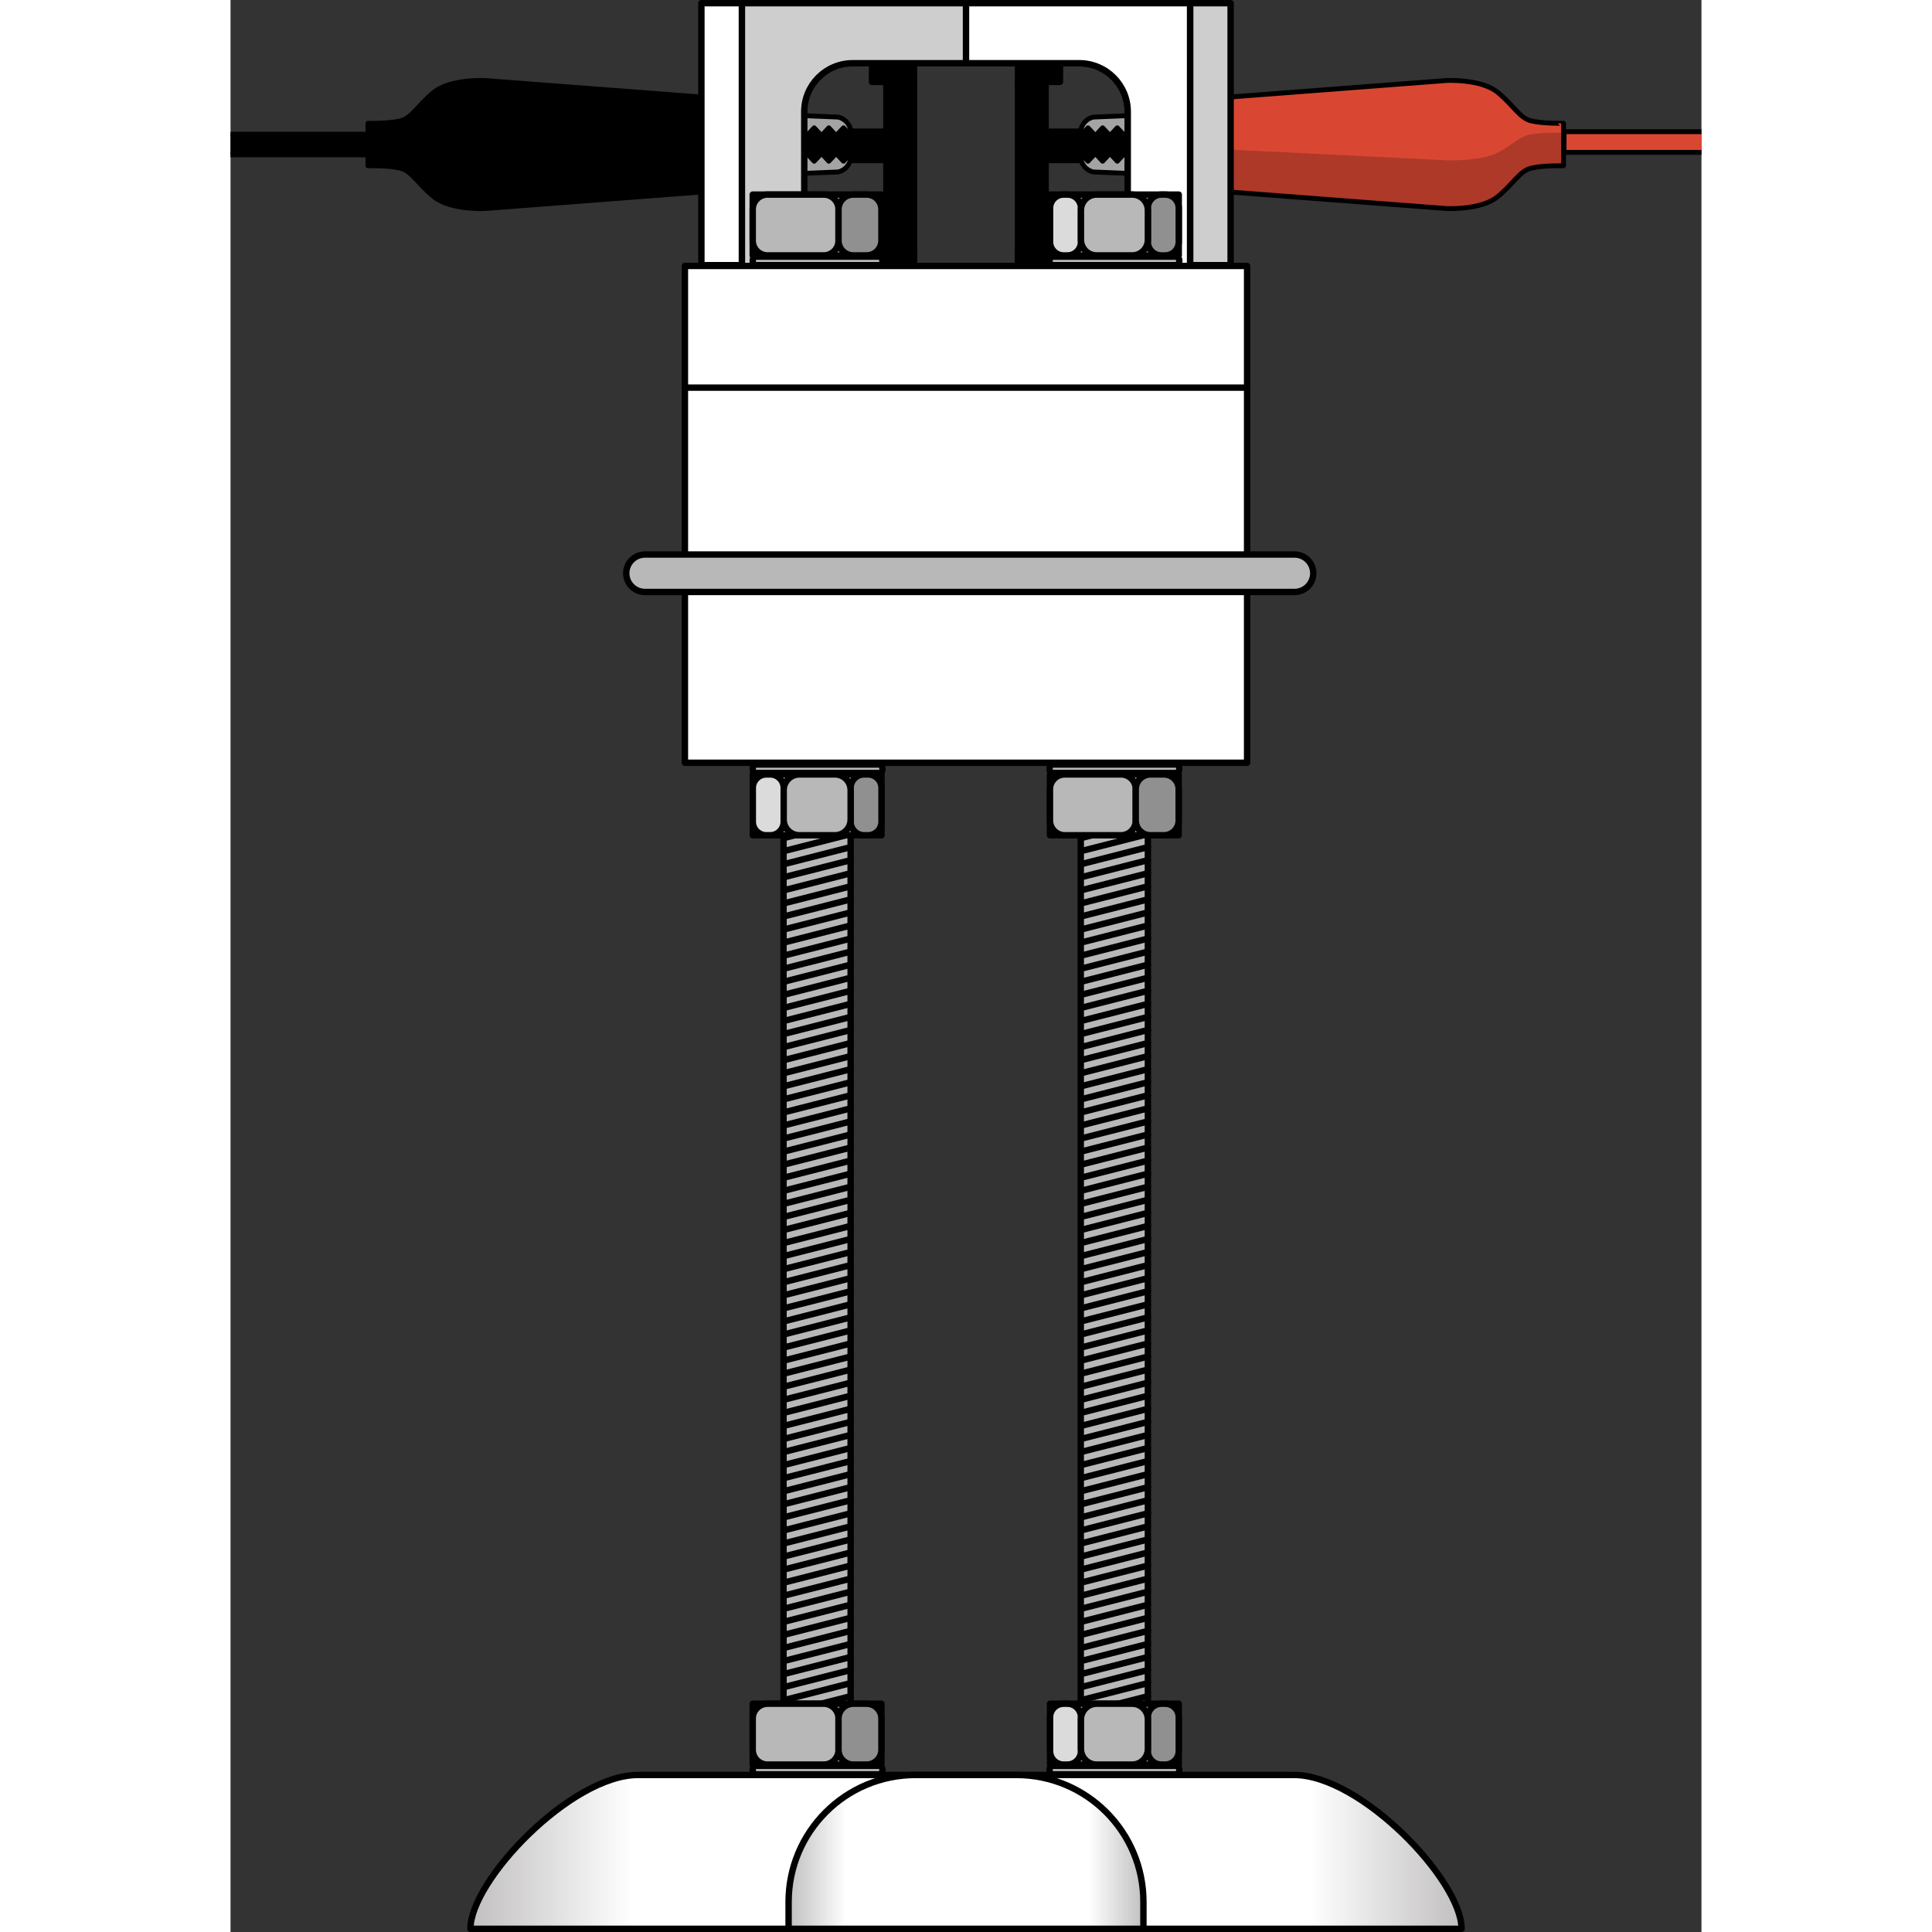 <?xml version="1.0" encoding="utf-8"?>
<!-- Created by: Science Figures, www.sciencefigures.org, Generator: Science Figures Editor -->
<svg version="1.1" id="Layer_1" xmlns="http://www.w3.org/2000/svg" xmlns:xlink="http://www.w3.org/1999/xlink" 
	 width="800px" height="800px" viewBox="0 0 229.989 302.079" enable-background="new 0 0 229.989 302.079"
	 xml:space="preserve">
<rect x="0" y="0" width="229.989" height="302.079" fill="#333333" stroke="none"/>
<g>
	
		<rect x="127.445" y="20.586" stroke="#000000" stroke-linecap="round" stroke-linejoin="round" stroke-miterlimit="10" width="27.584" height="4.422"/>
	
		<rect x="74.563" y="20.586" stroke="#000000" stroke-linecap="round" stroke-linejoin="round" stroke-miterlimit="10" width="27.584" height="4.422"/>
	<g>
		<g>
			<g>
				<g>
					
						<path fill="#A4A4A4" stroke="#000000" stroke-width="0.758" stroke-linecap="round" stroke-linejoin="round" stroke-miterlimit="10" d="
						M73,19.982l1.139,1.232l1.14-1.232l1.142,1.232l1.141-1.232l1.14,1.232l1.141-1.232l1.142,1.232l1.141-1.232l1.142,1.232
						l1.142-1.232l1.143,1.232l1.142-1.232l1.139,1.232l1.143-1.232l1.141,1.232l1.143-1.232l1.144,1.232l1.142-1.232l1.145,1.232
						l1.147-1.232l1.147,1.232h0.08c0-2.561-2.062-2.906-2.062-2.906l-21.841-0.905L73,19.982z"/>
					
						<path fill="#A4A4A4" stroke="#000000" stroke-width="0.758" stroke-linecap="round" stroke-linejoin="round" stroke-miterlimit="10" d="
						M73,25.212l1.139-1.232l1.14,1.232l1.142-1.232l1.141,1.232l1.14-1.232l1.141,1.232l1.142-1.232l1.141,1.232l1.142-1.232
						l1.142,1.232l1.143-1.232l1.142,1.232l1.139-1.232l1.143,1.232l1.141-1.232l1.143,1.232l1.144-1.232l1.142,1.232l1.145-1.232
						l1.147,1.232l1.147-1.232h0.08c0,2.561-2.062,2.906-2.062,2.906l-21.841,0.905L73,25.212z"/>
				</g>
				<path d="M26.554,18.897c1.817-0.454,2.65-2.336,5.224-4.456s7.952-1.858,7.952-1.858l40.362,3.081v13.865L39.729,32.61
					c0,0-5.378,0.262-7.952-1.858s-3.407-4.002-5.224-4.456c-1.817-0.454-5.072-0.379-5.072-0.379v-3.321v-3.321
					C21.482,19.275,24.737,19.351,26.554,18.897z"/>
				<path opacity="0.2" d="M26.554,20.996c1.817,0.292,2.65,1.504,5.224,2.869c2.574,1.365,7.952,1.196,7.952,1.196l40.362-1.984
					v6.452L39.729,32.61c0,0-5.378,0.262-7.952-1.858s-3.407-4.002-5.224-4.456c-1.817-0.454-5.072-0.379-5.072-0.379v-3.321v-1.845
					C21.482,20.752,24.737,20.703,26.554,20.996z"/>
				
					<path fill="none" stroke="#000000" stroke-width="0.758" stroke-linecap="round" stroke-linejoin="round" stroke-miterlimit="10" d="
					M26.554,18.897c1.817-0.454,2.65-2.336,5.224-4.456s7.952-1.858,7.952-1.858l40.362,3.081v13.865L39.729,32.61
					c0,0-5.378,0.262-7.952-1.858s-3.407-4.002-5.224-4.456c-1.817-0.454-5.072-0.379-5.072-0.379v-3.321v-3.321
					C21.482,19.275,24.737,19.351,26.554,18.897z"/>
			</g>
			<polyline stroke="#000000" stroke-width="0.758" stroke-linejoin="round" stroke-miterlimit="10" points="0,24.212 
				21.482,24.212 21.482,20.982 0,20.982 			"/>
		</g>
		<g>
			<g>
				<g>
					
						<path fill="#A4A4A4" stroke="#000000" stroke-width="0.758" stroke-linecap="round" stroke-linejoin="round" stroke-miterlimit="10" d="
						M156.905,19.982l-1.139,1.232l-1.14-1.232l-1.142,1.232l-1.141-1.232l-1.14,1.232l-1.141-1.232l-1.142,1.232l-1.141-1.232
						l-1.142,1.232l-1.142-1.232l-1.143,1.232l-1.142-1.232l-1.139,1.232l-1.143-1.232l-1.141,1.232l-1.143-1.232l-1.144,1.232
						l-1.142-1.232l-1.145,1.232l-1.147-1.232l-1.147,1.232h-0.08c0-2.561,2.062-2.906,2.062-2.906l21.841-0.905L156.905,19.982z"/>
					
						<path fill="#A4A4A4" stroke="#000000" stroke-width="0.758" stroke-linecap="round" stroke-linejoin="round" stroke-miterlimit="10" d="
						M156.905,25.212l-1.139-1.232l-1.14,1.232l-1.142-1.232l-1.141,1.232l-1.14-1.232l-1.141,1.232l-1.142-1.232l-1.141,1.232
						l-1.142-1.232l-1.142,1.232l-1.143-1.232l-1.142,1.232l-1.139-1.232l-1.143,1.232l-1.141-1.232l-1.143,1.232l-1.144-1.232
						l-1.142,1.232l-1.145-1.232l-1.147,1.232l-1.147-1.232h-0.08c0,2.561,2.062,2.906,2.062,2.906l21.841,0.905L156.905,25.212z"/>
				</g>
				<path fill="#D94732" d="M203.352,18.897c-1.817-0.454-2.65-2.336-5.224-4.456s-7.952-1.858-7.952-1.858l-40.362,3.081v13.865
					l40.362,3.081c0,0,5.378,0.262,7.952-1.858s3.407-4.002,5.224-4.456c1.817-0.454,5.072-0.379,5.072-0.379v-3.321v-3.321
					C208.424,19.275,205.169,19.351,203.352,18.897z"/>
				<path opacity="0.2" d="M203.352,20.996c-1.817,0.292-2.65,1.504-5.224,2.869c-2.574,1.365-7.952,1.196-7.952,1.196
					l-40.362-1.984v6.452l40.362,3.081c0,0,5.378,0.262,7.952-1.858s3.407-4.002,5.224-4.456c1.817-0.454,5.072-0.379,5.072-0.379
					v-3.321v-1.845C208.424,20.752,205.169,20.703,203.352,20.996z"/>
				
					<path fill="none" stroke="#000000" stroke-width="0.758" stroke-linecap="round" stroke-linejoin="round" stroke-miterlimit="10" d="
					M203.352,18.897c-1.817-0.454-2.65-2.336-5.224-4.456s-7.952-1.858-7.952-1.858l-40.362,3.081v13.865l40.362,3.081
					c0,0,5.378,0.262,7.952-1.858s3.407-4.002,5.224-4.456c1.817-0.454,5.072-0.379,5.072-0.379v-3.321v-3.321
					C208.424,19.275,205.169,19.351,203.352,18.897z"/>
			</g>
			<rect x="208.508" y="20.586" fill="#D94732" width="21.482" height="3.231"/>
			<polyline fill="none" stroke="#000000" stroke-width="0.758" stroke-linejoin="round" stroke-miterlimit="10" points="
				229.989,23.817 208.508,23.817 208.508,20.586 229.989,20.586 			"/>
		</g>
	</g>
	<g>
		
			<rect x="102.545" y="12.805" stroke="#000000" stroke-linecap="round" stroke-linejoin="round" stroke-miterlimit="10" width="4.319" height="47.801"/>
		
			<rect x="123.126" y="12.805" stroke="#000000" stroke-linecap="round" stroke-linejoin="round" stroke-miterlimit="10" width="4.319" height="47.801"/>
		
			<rect x="123.126" y="4.903" stroke="#000000" stroke-linecap="round" stroke-linejoin="round" stroke-miterlimit="10" width="6.56" height="7.902"/>
		
			<rect x="100.303" y="4.903" stroke="#000000" stroke-linecap="round" stroke-linejoin="round" stroke-miterlimit="10" width="6.56" height="7.902"/>
		
			<rect x="123.126" y="39.001" stroke="#000000" stroke-linecap="round" stroke-linejoin="round" stroke-miterlimit="10" width="6.56" height="21.606"/>
		
			<rect x="100.303" y="39.001" stroke="#000000" stroke-linecap="round" stroke-linejoin="round" stroke-miterlimit="10" width="6.56" height="21.606"/>
	</g>
	
		<rect x="150.03" y="0.5" fill="#CECECE" stroke="#000000" stroke-linecap="round" stroke-linejoin="round" stroke-miterlimit="10" width="6.339" height="40.96"/>
	
		<rect x="73.621" y="0.5" fill="#FFFFFF" stroke="#000000" stroke-linecap="round" stroke-linejoin="round" stroke-miterlimit="10" width="6.339" height="40.96"/>
	<path fill="#CECECE" stroke="#000000" stroke-linecap="round" stroke-linejoin="round" stroke-miterlimit="10" d="M116.736,0.5
		h-3.482H79.96v46.949l9.746-0.123v-29.86c0-4.187,3.394-7.581,7.581-7.581h15.967h3.482h15.967c4.187,0,7.581,3.394,7.581,7.581
		v29.86l9.746,0.123V0.5H116.736z"/>
	<path fill="#FFFFFF" stroke="#000000" stroke-linecap="round" stroke-linejoin="round" stroke-miterlimit="10" d="M132.703,9.885
		c4.187,0,7.581,3.394,7.581,7.581v29.86l9.746,0.123V0.5h-33.294h-1.741v9.385h1.741H132.703z"/>
	<g>
		<g>
			
				<rect x="86.462" y="118.785" fill="#B8B8B8" stroke="#000000" stroke-linecap="round" stroke-linejoin="round" stroke-miterlimit="10" width="10.494" height="159.846"/>
			
				<line fill="#B8B8B8" stroke="#000000" stroke-linecap="round" stroke-linejoin="round" stroke-miterlimit="10" x1="86.492" y1="120.828" x2="96.955" y2="118.157"/>
			
				<line fill="#B8B8B8" stroke="#000000" stroke-linecap="round" stroke-linejoin="round" stroke-miterlimit="10" x1="86.492" y1="122.87" x2="96.955" y2="120.199"/>
			
				<line fill="#B8B8B8" stroke="#000000" stroke-linecap="round" stroke-linejoin="round" stroke-miterlimit="10" x1="86.492" y1="124.913" x2="96.955" y2="122.242"/>
			
				<line fill="#B8B8B8" stroke="#000000" stroke-linecap="round" stroke-linejoin="round" stroke-miterlimit="10" x1="86.492" y1="126.955" x2="96.955" y2="124.284"/>
			
				<line fill="#B8B8B8" stroke="#000000" stroke-linecap="round" stroke-linejoin="round" stroke-miterlimit="10" x1="86.492" y1="128.997" x2="96.955" y2="126.327"/>
			
				<line fill="#B8B8B8" stroke="#000000" stroke-linecap="round" stroke-linejoin="round" stroke-miterlimit="10" x1="86.492" y1="131.04" x2="96.955" y2="128.369"/>
			
				<line fill="#B8B8B8" stroke="#000000" stroke-linecap="round" stroke-linejoin="round" stroke-miterlimit="10" x1="86.492" y1="133.082" x2="96.955" y2="130.411"/>
			
				<line fill="#B8B8B8" stroke="#000000" stroke-linecap="round" stroke-linejoin="round" stroke-miterlimit="10" x1="86.492" y1="135.125" x2="96.955" y2="132.454"/>
			
				<line fill="#B8B8B8" stroke="#000000" stroke-linecap="round" stroke-linejoin="round" stroke-miterlimit="10" x1="86.492" y1="137.167" x2="96.955" y2="134.496"/>
			
				<line fill="#B8B8B8" stroke="#000000" stroke-linecap="round" stroke-linejoin="round" stroke-miterlimit="10" x1="86.492" y1="139.209" x2="96.955" y2="136.539"/>
			
				<line fill="#B8B8B8" stroke="#000000" stroke-linecap="round" stroke-linejoin="round" stroke-miterlimit="10" x1="86.492" y1="141.252" x2="96.955" y2="138.581"/>
			
				<line fill="#B8B8B8" stroke="#000000" stroke-linecap="round" stroke-linejoin="round" stroke-miterlimit="10" x1="86.492" y1="143.294" x2="96.955" y2="140.623"/>
			
				<line fill="#B8B8B8" stroke="#000000" stroke-linecap="round" stroke-linejoin="round" stroke-miterlimit="10" x1="86.492" y1="145.337" x2="96.955" y2="142.666"/>
			
				<line fill="#B8B8B8" stroke="#000000" stroke-linecap="round" stroke-linejoin="round" stroke-miterlimit="10" x1="86.492" y1="147.379" x2="96.955" y2="144.708"/>
			
				<line fill="#B8B8B8" stroke="#000000" stroke-linecap="round" stroke-linejoin="round" stroke-miterlimit="10" x1="86.492" y1="149.422" x2="96.955" y2="146.751"/>
			
				<line fill="#B8B8B8" stroke="#000000" stroke-linecap="round" stroke-linejoin="round" stroke-miterlimit="10" x1="86.492" y1="151.464" x2="96.955" y2="148.793"/>
			
				<line fill="#B8B8B8" stroke="#000000" stroke-linecap="round" stroke-linejoin="round" stroke-miterlimit="10" x1="86.492" y1="153.506" x2="96.955" y2="150.836"/>
			
				<line fill="#B8B8B8" stroke="#000000" stroke-linecap="round" stroke-linejoin="round" stroke-miterlimit="10" x1="86.492" y1="155.549" x2="96.955" y2="152.878"/>
			
				<line fill="#B8B8B8" stroke="#000000" stroke-linecap="round" stroke-linejoin="round" stroke-miterlimit="10" x1="86.492" y1="157.591" x2="96.955" y2="154.92"/>
			
				<line fill="#B8B8B8" stroke="#000000" stroke-linecap="round" stroke-linejoin="round" stroke-miterlimit="10" x1="86.492" y1="159.634" x2="96.955" y2="156.963"/>
			
				<line fill="#B8B8B8" stroke="#000000" stroke-linecap="round" stroke-linejoin="round" stroke-miterlimit="10" x1="86.492" y1="161.676" x2="96.955" y2="159.005"/>
			
				<line fill="#B8B8B8" stroke="#000000" stroke-linecap="round" stroke-linejoin="round" stroke-miterlimit="10" x1="86.492" y1="163.718" x2="96.955" y2="161.048"/>
			
				<line fill="#B8B8B8" stroke="#000000" stroke-linecap="round" stroke-linejoin="round" stroke-miterlimit="10" x1="86.492" y1="165.761" x2="96.955" y2="163.09"/>
			
				<line fill="#B8B8B8" stroke="#000000" stroke-linecap="round" stroke-linejoin="round" stroke-miterlimit="10" x1="86.492" y1="167.803" x2="96.955" y2="165.132"/>
			
				<line fill="#B8B8B8" stroke="#000000" stroke-linecap="round" stroke-linejoin="round" stroke-miterlimit="10" x1="86.492" y1="169.846" x2="96.955" y2="167.175"/>
			
				<line fill="#B8B8B8" stroke="#000000" stroke-linecap="round" stroke-linejoin="round" stroke-miterlimit="10" x1="86.492" y1="171.888" x2="96.955" y2="169.217"/>
			
				<line fill="#B8B8B8" stroke="#000000" stroke-linecap="round" stroke-linejoin="round" stroke-miterlimit="10" x1="86.492" y1="173.93" x2="96.955" y2="171.26"/>
			
				<line fill="#B8B8B8" stroke="#000000" stroke-linecap="round" stroke-linejoin="round" stroke-miterlimit="10" x1="86.492" y1="175.973" x2="96.955" y2="173.302"/>
			
				<line fill="#B8B8B8" stroke="#000000" stroke-linecap="round" stroke-linejoin="round" stroke-miterlimit="10" x1="86.492" y1="178.015" x2="96.955" y2="175.344"/>
			
				<line fill="#B8B8B8" stroke="#000000" stroke-linecap="round" stroke-linejoin="round" stroke-miterlimit="10" x1="86.492" y1="180.058" x2="96.955" y2="177.387"/>
			
				<line fill="#B8B8B8" stroke="#000000" stroke-linecap="round" stroke-linejoin="round" stroke-miterlimit="10" x1="86.492" y1="182.1" x2="96.955" y2="179.429"/>
			
				<line fill="#B8B8B8" stroke="#000000" stroke-linecap="round" stroke-linejoin="round" stroke-miterlimit="10" x1="86.492" y1="184.143" x2="96.955" y2="181.472"/>
			
				<line fill="#B8B8B8" stroke="#000000" stroke-linecap="round" stroke-linejoin="round" stroke-miterlimit="10" x1="86.492" y1="186.185" x2="96.955" y2="183.514"/>
			
				<line fill="#B8B8B8" stroke="#000000" stroke-linecap="round" stroke-linejoin="round" stroke-miterlimit="10" x1="86.492" y1="188.227" x2="96.955" y2="185.557"/>
			
				<line fill="#B8B8B8" stroke="#000000" stroke-linecap="round" stroke-linejoin="round" stroke-miterlimit="10" x1="86.492" y1="190.27" x2="96.955" y2="187.599"/>
			
				<line fill="#B8B8B8" stroke="#000000" stroke-linecap="round" stroke-linejoin="round" stroke-miterlimit="10" x1="86.492" y1="192.312" x2="96.955" y2="189.641"/>
			
				<line fill="#B8B8B8" stroke="#000000" stroke-linecap="round" stroke-linejoin="round" stroke-miterlimit="10" x1="86.492" y1="194.355" x2="96.955" y2="191.684"/>
			
				<line fill="#B8B8B8" stroke="#000000" stroke-linecap="round" stroke-linejoin="round" stroke-miterlimit="10" x1="86.492" y1="196.397" x2="96.955" y2="193.726"/>
			
				<line fill="#B8B8B8" stroke="#000000" stroke-linecap="round" stroke-linejoin="round" stroke-miterlimit="10" x1="86.492" y1="198.439" x2="96.955" y2="195.769"/>
			
				<line fill="#B8B8B8" stroke="#000000" stroke-linecap="round" stroke-linejoin="round" stroke-miterlimit="10" x1="86.492" y1="200.482" x2="96.955" y2="197.811"/>
			
				<line fill="#B8B8B8" stroke="#000000" stroke-linecap="round" stroke-linejoin="round" stroke-miterlimit="10" x1="86.492" y1="202.524" x2="96.955" y2="199.853"/>
			
				<line fill="#B8B8B8" stroke="#000000" stroke-linecap="round" stroke-linejoin="round" stroke-miterlimit="10" x1="86.492" y1="204.567" x2="96.955" y2="201.896"/>
			
				<line fill="#B8B8B8" stroke="#000000" stroke-linecap="round" stroke-linejoin="round" stroke-miterlimit="10" x1="86.492" y1="206.609" x2="96.955" y2="203.938"/>
			
				<line fill="#B8B8B8" stroke="#000000" stroke-linecap="round" stroke-linejoin="round" stroke-miterlimit="10" x1="86.492" y1="208.652" x2="96.955" y2="205.981"/>
			
				<line fill="#B8B8B8" stroke="#000000" stroke-linecap="round" stroke-linejoin="round" stroke-miterlimit="10" x1="86.492" y1="210.694" x2="96.955" y2="208.023"/>
			
				<line fill="#B8B8B8" stroke="#000000" stroke-linecap="round" stroke-linejoin="round" stroke-miterlimit="10" x1="86.492" y1="212.736" x2="96.955" y2="210.066"/>
			
				<line fill="#B8B8B8" stroke="#000000" stroke-linecap="round" stroke-linejoin="round" stroke-miterlimit="10" x1="86.492" y1="214.779" x2="96.955" y2="212.108"/>
			
				<line fill="#B8B8B8" stroke="#000000" stroke-linecap="round" stroke-linejoin="round" stroke-miterlimit="10" x1="86.492" y1="216.821" x2="96.955" y2="214.15"/>
			
				<line fill="#B8B8B8" stroke="#000000" stroke-linecap="round" stroke-linejoin="round" stroke-miterlimit="10" x1="86.492" y1="218.864" x2="96.955" y2="216.193"/>
			
				<line fill="#B8B8B8" stroke="#000000" stroke-linecap="round" stroke-linejoin="round" stroke-miterlimit="10" x1="86.492" y1="220.906" x2="96.955" y2="218.235"/>
			
				<line fill="#B8B8B8" stroke="#000000" stroke-linecap="round" stroke-linejoin="round" stroke-miterlimit="10" x1="86.492" y1="222.948" x2="96.955" y2="220.278"/>
			
				<line fill="#B8B8B8" stroke="#000000" stroke-linecap="round" stroke-linejoin="round" stroke-miterlimit="10" x1="86.492" y1="224.991" x2="96.955" y2="222.32"/>
			
				<line fill="#B8B8B8" stroke="#000000" stroke-linecap="round" stroke-linejoin="round" stroke-miterlimit="10" x1="86.492" y1="227.033" x2="96.955" y2="224.362"/>
			
				<line fill="#B8B8B8" stroke="#000000" stroke-linecap="round" stroke-linejoin="round" stroke-miterlimit="10" x1="86.492" y1="229.076" x2="96.955" y2="226.405"/>
			
				<line fill="#B8B8B8" stroke="#000000" stroke-linecap="round" stroke-linejoin="round" stroke-miterlimit="10" x1="86.492" y1="231.118" x2="96.955" y2="228.447"/>
			
				<line fill="#B8B8B8" stroke="#000000" stroke-linecap="round" stroke-linejoin="round" stroke-miterlimit="10" x1="86.492" y1="233.16" x2="96.955" y2="230.49"/>
			
				<line fill="#B8B8B8" stroke="#000000" stroke-linecap="round" stroke-linejoin="round" stroke-miterlimit="10" x1="86.492" y1="235.203" x2="96.955" y2="232.532"/>
			
				<line fill="#B8B8B8" stroke="#000000" stroke-linecap="round" stroke-linejoin="round" stroke-miterlimit="10" x1="86.492" y1="237.245" x2="96.955" y2="234.574"/>
			
				<line fill="#B8B8B8" stroke="#000000" stroke-linecap="round" stroke-linejoin="round" stroke-miterlimit="10" x1="86.492" y1="239.288" x2="96.955" y2="236.617"/>
			
				<line fill="#B8B8B8" stroke="#000000" stroke-linecap="round" stroke-linejoin="round" stroke-miterlimit="10" x1="86.492" y1="241.33" x2="96.955" y2="238.659"/>
			
				<line fill="#B8B8B8" stroke="#000000" stroke-linecap="round" stroke-linejoin="round" stroke-miterlimit="10" x1="86.492" y1="243.373" x2="96.955" y2="240.702"/>
			
				<line fill="#B8B8B8" stroke="#000000" stroke-linecap="round" stroke-linejoin="round" stroke-miterlimit="10" x1="86.492" y1="245.415" x2="96.955" y2="242.744"/>
			
				<line fill="#B8B8B8" stroke="#000000" stroke-linecap="round" stroke-linejoin="round" stroke-miterlimit="10" x1="86.492" y1="247.457" x2="96.955" y2="244.787"/>
			
				<line fill="#B8B8B8" stroke="#000000" stroke-linecap="round" stroke-linejoin="round" stroke-miterlimit="10" x1="86.492" y1="249.5" x2="96.955" y2="246.829"/>
			
				<line fill="#B8B8B8" stroke="#000000" stroke-linecap="round" stroke-linejoin="round" stroke-miterlimit="10" x1="86.492" y1="251.542" x2="96.955" y2="248.871"/>
			
				<line fill="#B8B8B8" stroke="#000000" stroke-linecap="round" stroke-linejoin="round" stroke-miterlimit="10" x1="86.492" y1="253.585" x2="96.955" y2="250.914"/>
			
				<line fill="#B8B8B8" stroke="#000000" stroke-linecap="round" stroke-linejoin="round" stroke-miterlimit="10" x1="86.492" y1="255.627" x2="96.955" y2="252.956"/>
			
				<line fill="#B8B8B8" stroke="#000000" stroke-linecap="round" stroke-linejoin="round" stroke-miterlimit="10" x1="86.492" y1="257.669" x2="96.955" y2="254.999"/>
			
				<line fill="#B8B8B8" stroke="#000000" stroke-linecap="round" stroke-linejoin="round" stroke-miterlimit="10" x1="86.492" y1="259.712" x2="96.955" y2="257.041"/>
			
				<line fill="#B8B8B8" stroke="#000000" stroke-linecap="round" stroke-linejoin="round" stroke-miterlimit="10" x1="86.492" y1="261.754" x2="96.955" y2="259.083"/>
			
				<line fill="#B8B8B8" stroke="#000000" stroke-linecap="round" stroke-linejoin="round" stroke-miterlimit="10" x1="86.492" y1="263.797" x2="96.955" y2="261.126"/>
			
				<line fill="#B8B8B8" stroke="#000000" stroke-linecap="round" stroke-linejoin="round" stroke-miterlimit="10" x1="86.492" y1="265.839" x2="96.955" y2="263.168"/>
			
				<line fill="#B8B8B8" stroke="#000000" stroke-linecap="round" stroke-linejoin="round" stroke-miterlimit="10" x1="86.492" y1="267.882" x2="96.955" y2="265.211"/>
			
				<line fill="#B8B8B8" stroke="#000000" stroke-linecap="round" stroke-linejoin="round" stroke-miterlimit="10" x1="86.492" y1="269.924" x2="96.955" y2="267.253"/>
			
				<line fill="#B8B8B8" stroke="#000000" stroke-linecap="round" stroke-linejoin="round" stroke-miterlimit="10" x1="86.492" y1="271.966" x2="96.955" y2="269.296"/>
			
				<line fill="#B8B8B8" stroke="#000000" stroke-linecap="round" stroke-linejoin="round" stroke-miterlimit="10" x1="86.492" y1="274.009" x2="96.955" y2="271.338"/>
			
				<line fill="#B8B8B8" stroke="#000000" stroke-linecap="round" stroke-linejoin="round" stroke-miterlimit="10" x1="86.492" y1="276.051" x2="96.955" y2="273.38"/>
			
				<line fill="#B8B8B8" stroke="#000000" stroke-linecap="round" stroke-linejoin="round" stroke-miterlimit="10" x1="86.492" y1="278.094" x2="96.955" y2="275.423"/>
		</g>
		<g>
			<g>
				
					<rect x="81.648" y="266.389" fill="#B8B8B8" stroke="#000000" stroke-linecap="round" stroke-linejoin="round" stroke-miterlimit="10" width="20.121" height="9.512"/>
			</g>
			<g>
				<path fill="#B8B8B8" stroke="#000000" stroke-linecap="round" stroke-linejoin="round" stroke-miterlimit="10" d="
					M92.748,275.901h-8.786c-1.278,0-2.314-1.036-2.314-2.314v-4.884c0-1.278,1.036-2.314,2.314-2.314h8.786
					c1.278,0,2.314,1.036,2.314,2.314v4.884C95.062,274.865,94.026,275.901,92.748,275.901z"/>
				<path fill="#909090" stroke="#000000" stroke-linecap="round" stroke-linejoin="round" stroke-miterlimit="10" d="
					M99.455,275.901h-2.079c-1.278,0-2.314-1.036-2.314-2.314v-4.884c0-1.278,1.036-2.314,2.314-2.314h2.079
					c1.278,0,2.314,1.036,2.314,2.314v4.884C101.769,274.865,100.733,275.901,99.455,275.901z"/>
			</g>
		</g>
		<g>
			<g>
				
					<rect x="81.663" y="121.086" fill="#B8B8B8" stroke="#000000" stroke-linecap="round" stroke-linejoin="round" stroke-miterlimit="10" width="20.121" height="9.512"/>
			</g>
			<g>
				<path fill="#909090" stroke="#000000" stroke-linecap="round" stroke-linejoin="round" stroke-miterlimit="10" d="
					M99.67,130.598h-0.6c-1.168,0-2.114-0.947-2.114-2.114V123.2c0-1.168,0.947-2.114,2.114-2.114h0.6
					c1.168,0,2.114,0.947,2.114,2.114v5.283C101.784,129.651,100.838,130.598,99.67,130.598z"/>
				<path fill="#DBDBDB" stroke="#000000" stroke-linecap="round" stroke-linejoin="round" stroke-miterlimit="10" d="
					M84.377,130.598h-0.6c-1.168,0-2.114-0.947-2.114-2.114V123.2c0-1.168,0.947-2.114,2.114-2.114h0.6
					c1.168,0,2.114,0.947,2.114,2.114v5.283C86.492,129.651,85.545,130.598,84.377,130.598z"/>
				<path fill="#B8B8B8" stroke="#000000" stroke-linecap="round" stroke-linejoin="round" stroke-miterlimit="10" d="
					M88.949,121.086h5.55c1.357,0,2.457,1.1,2.457,2.457v4.598c0,1.357-1.1,2.457-2.457,2.457h-5.55c-1.357,0-2.457-1.1-2.457-2.457
					v-4.598C86.492,122.186,87.592,121.086,88.949,121.086z"/>
			</g>
		</g>
		<g>
			
				<rect x="132.938" y="118.785" fill="#B8B8B8" stroke="#000000" stroke-linecap="round" stroke-linejoin="round" stroke-miterlimit="10" width="10.494" height="159.846"/>
			
				<line fill="#B8B8B8" stroke="#000000" stroke-linecap="round" stroke-linejoin="round" stroke-miterlimit="10" x1="132.968" y1="120.828" x2="143.432" y2="118.157"/>
			
				<line fill="#B8B8B8" stroke="#000000" stroke-linecap="round" stroke-linejoin="round" stroke-miterlimit="10" x1="132.968" y1="122.87" x2="143.432" y2="120.199"/>
			
				<line fill="#B8B8B8" stroke="#000000" stroke-linecap="round" stroke-linejoin="round" stroke-miterlimit="10" x1="132.968" y1="124.913" x2="143.432" y2="122.242"/>
			
				<line fill="#B8B8B8" stroke="#000000" stroke-linecap="round" stroke-linejoin="round" stroke-miterlimit="10" x1="132.968" y1="126.955" x2="143.432" y2="124.284"/>
			
				<line fill="#B8B8B8" stroke="#000000" stroke-linecap="round" stroke-linejoin="round" stroke-miterlimit="10" x1="132.968" y1="128.997" x2="143.432" y2="126.327"/>
			
				<line fill="#B8B8B8" stroke="#000000" stroke-linecap="round" stroke-linejoin="round" stroke-miterlimit="10" x1="132.968" y1="131.04" x2="143.432" y2="128.369"/>
			
				<line fill="#B8B8B8" stroke="#000000" stroke-linecap="round" stroke-linejoin="round" stroke-miterlimit="10" x1="132.968" y1="133.082" x2="143.432" y2="130.411"/>
			
				<line fill="#B8B8B8" stroke="#000000" stroke-linecap="round" stroke-linejoin="round" stroke-miterlimit="10" x1="132.968" y1="135.125" x2="143.432" y2="132.454"/>
			
				<line fill="#B8B8B8" stroke="#000000" stroke-linecap="round" stroke-linejoin="round" stroke-miterlimit="10" x1="132.968" y1="137.167" x2="143.432" y2="134.496"/>
			
				<line fill="#B8B8B8" stroke="#000000" stroke-linecap="round" stroke-linejoin="round" stroke-miterlimit="10" x1="132.968" y1="139.209" x2="143.432" y2="136.539"/>
			
				<line fill="#B8B8B8" stroke="#000000" stroke-linecap="round" stroke-linejoin="round" stroke-miterlimit="10" x1="132.968" y1="141.252" x2="143.432" y2="138.581"/>
			
				<line fill="#B8B8B8" stroke="#000000" stroke-linecap="round" stroke-linejoin="round" stroke-miterlimit="10" x1="132.968" y1="143.294" x2="143.432" y2="140.623"/>
			
				<line fill="#B8B8B8" stroke="#000000" stroke-linecap="round" stroke-linejoin="round" stroke-miterlimit="10" x1="132.968" y1="145.337" x2="143.432" y2="142.666"/>
			
				<line fill="#B8B8B8" stroke="#000000" stroke-linecap="round" stroke-linejoin="round" stroke-miterlimit="10" x1="132.968" y1="147.379" x2="143.432" y2="144.708"/>
			
				<line fill="#B8B8B8" stroke="#000000" stroke-linecap="round" stroke-linejoin="round" stroke-miterlimit="10" x1="132.968" y1="149.422" x2="143.432" y2="146.751"/>
			
				<line fill="#B8B8B8" stroke="#000000" stroke-linecap="round" stroke-linejoin="round" stroke-miterlimit="10" x1="132.968" y1="151.464" x2="143.432" y2="148.793"/>
			
				<line fill="#B8B8B8" stroke="#000000" stroke-linecap="round" stroke-linejoin="round" stroke-miterlimit="10" x1="132.968" y1="153.506" x2="143.432" y2="150.836"/>
			
				<line fill="#B8B8B8" stroke="#000000" stroke-linecap="round" stroke-linejoin="round" stroke-miterlimit="10" x1="132.968" y1="155.549" x2="143.432" y2="152.878"/>
			
				<line fill="#B8B8B8" stroke="#000000" stroke-linecap="round" stroke-linejoin="round" stroke-miterlimit="10" x1="132.968" y1="157.591" x2="143.432" y2="154.92"/>
			
				<line fill="#B8B8B8" stroke="#000000" stroke-linecap="round" stroke-linejoin="round" stroke-miterlimit="10" x1="132.968" y1="159.634" x2="143.432" y2="156.963"/>
			
				<line fill="#B8B8B8" stroke="#000000" stroke-linecap="round" stroke-linejoin="round" stroke-miterlimit="10" x1="132.968" y1="161.676" x2="143.432" y2="159.005"/>
			
				<line fill="#B8B8B8" stroke="#000000" stroke-linecap="round" stroke-linejoin="round" stroke-miterlimit="10" x1="132.968" y1="163.718" x2="143.432" y2="161.048"/>
			
				<line fill="#B8B8B8" stroke="#000000" stroke-linecap="round" stroke-linejoin="round" stroke-miterlimit="10" x1="132.968" y1="165.761" x2="143.432" y2="163.09"/>
			
				<line fill="#B8B8B8" stroke="#000000" stroke-linecap="round" stroke-linejoin="round" stroke-miterlimit="10" x1="132.968" y1="167.803" x2="143.432" y2="165.132"/>
			
				<line fill="#B8B8B8" stroke="#000000" stroke-linecap="round" stroke-linejoin="round" stroke-miterlimit="10" x1="132.968" y1="169.846" x2="143.432" y2="167.175"/>
			
				<line fill="#B8B8B8" stroke="#000000" stroke-linecap="round" stroke-linejoin="round" stroke-miterlimit="10" x1="132.968" y1="171.888" x2="143.432" y2="169.217"/>
			
				<line fill="#B8B8B8" stroke="#000000" stroke-linecap="round" stroke-linejoin="round" stroke-miterlimit="10" x1="132.968" y1="173.93" x2="143.432" y2="171.26"/>
			
				<line fill="#B8B8B8" stroke="#000000" stroke-linecap="round" stroke-linejoin="round" stroke-miterlimit="10" x1="132.968" y1="175.973" x2="143.432" y2="173.302"/>
			
				<line fill="#B8B8B8" stroke="#000000" stroke-linecap="round" stroke-linejoin="round" stroke-miterlimit="10" x1="132.968" y1="178.015" x2="143.432" y2="175.344"/>
			
				<line fill="#B8B8B8" stroke="#000000" stroke-linecap="round" stroke-linejoin="round" stroke-miterlimit="10" x1="132.968" y1="180.058" x2="143.432" y2="177.387"/>
			
				<line fill="#B8B8B8" stroke="#000000" stroke-linecap="round" stroke-linejoin="round" stroke-miterlimit="10" x1="132.968" y1="182.1" x2="143.432" y2="179.429"/>
			
				<line fill="#B8B8B8" stroke="#000000" stroke-linecap="round" stroke-linejoin="round" stroke-miterlimit="10" x1="132.968" y1="184.143" x2="143.432" y2="181.472"/>
			
				<line fill="#B8B8B8" stroke="#000000" stroke-linecap="round" stroke-linejoin="round" stroke-miterlimit="10" x1="132.968" y1="186.185" x2="143.432" y2="183.514"/>
			
				<line fill="#B8B8B8" stroke="#000000" stroke-linecap="round" stroke-linejoin="round" stroke-miterlimit="10" x1="132.968" y1="188.227" x2="143.432" y2="185.557"/>
			
				<line fill="#B8B8B8" stroke="#000000" stroke-linecap="round" stroke-linejoin="round" stroke-miterlimit="10" x1="132.968" y1="190.27" x2="143.432" y2="187.599"/>
			
				<line fill="#B8B8B8" stroke="#000000" stroke-linecap="round" stroke-linejoin="round" stroke-miterlimit="10" x1="132.968" y1="192.312" x2="143.432" y2="189.641"/>
			
				<line fill="#B8B8B8" stroke="#000000" stroke-linecap="round" stroke-linejoin="round" stroke-miterlimit="10" x1="132.968" y1="194.355" x2="143.432" y2="191.684"/>
			
				<line fill="#B8B8B8" stroke="#000000" stroke-linecap="round" stroke-linejoin="round" stroke-miterlimit="10" x1="132.968" y1="196.397" x2="143.432" y2="193.726"/>
			
				<line fill="#B8B8B8" stroke="#000000" stroke-linecap="round" stroke-linejoin="round" stroke-miterlimit="10" x1="132.968" y1="198.439" x2="143.432" y2="195.769"/>
			
				<line fill="#B8B8B8" stroke="#000000" stroke-linecap="round" stroke-linejoin="round" stroke-miterlimit="10" x1="132.968" y1="200.482" x2="143.432" y2="197.811"/>
			
				<line fill="#B8B8B8" stroke="#000000" stroke-linecap="round" stroke-linejoin="round" stroke-miterlimit="10" x1="132.968" y1="202.524" x2="143.432" y2="199.853"/>
			
				<line fill="#B8B8B8" stroke="#000000" stroke-linecap="round" stroke-linejoin="round" stroke-miterlimit="10" x1="132.968" y1="204.567" x2="143.432" y2="201.896"/>
			
				<line fill="#B8B8B8" stroke="#000000" stroke-linecap="round" stroke-linejoin="round" stroke-miterlimit="10" x1="132.968" y1="206.609" x2="143.432" y2="203.938"/>
			
				<line fill="#B8B8B8" stroke="#000000" stroke-linecap="round" stroke-linejoin="round" stroke-miterlimit="10" x1="132.968" y1="208.652" x2="143.432" y2="205.981"/>
			
				<line fill="#B8B8B8" stroke="#000000" stroke-linecap="round" stroke-linejoin="round" stroke-miterlimit="10" x1="132.968" y1="210.694" x2="143.432" y2="208.023"/>
			
				<line fill="#B8B8B8" stroke="#000000" stroke-linecap="round" stroke-linejoin="round" stroke-miterlimit="10" x1="132.968" y1="212.736" x2="143.432" y2="210.066"/>
			
				<line fill="#B8B8B8" stroke="#000000" stroke-linecap="round" stroke-linejoin="round" stroke-miterlimit="10" x1="132.968" y1="214.779" x2="143.432" y2="212.108"/>
			
				<line fill="#B8B8B8" stroke="#000000" stroke-linecap="round" stroke-linejoin="round" stroke-miterlimit="10" x1="132.968" y1="216.821" x2="143.432" y2="214.15"/>
			
				<line fill="#B8B8B8" stroke="#000000" stroke-linecap="round" stroke-linejoin="round" stroke-miterlimit="10" x1="132.968" y1="218.864" x2="143.432" y2="216.193"/>
			
				<line fill="#B8B8B8" stroke="#000000" stroke-linecap="round" stroke-linejoin="round" stroke-miterlimit="10" x1="132.968" y1="220.906" x2="143.432" y2="218.235"/>
			
				<line fill="#B8B8B8" stroke="#000000" stroke-linecap="round" stroke-linejoin="round" stroke-miterlimit="10" x1="132.968" y1="222.948" x2="143.432" y2="220.278"/>
			
				<line fill="#B8B8B8" stroke="#000000" stroke-linecap="round" stroke-linejoin="round" stroke-miterlimit="10" x1="132.968" y1="224.991" x2="143.432" y2="222.32"/>
			
				<line fill="#B8B8B8" stroke="#000000" stroke-linecap="round" stroke-linejoin="round" stroke-miterlimit="10" x1="132.968" y1="227.033" x2="143.432" y2="224.362"/>
			
				<line fill="#B8B8B8" stroke="#000000" stroke-linecap="round" stroke-linejoin="round" stroke-miterlimit="10" x1="132.968" y1="229.076" x2="143.432" y2="226.405"/>
			
				<line fill="#B8B8B8" stroke="#000000" stroke-linecap="round" stroke-linejoin="round" stroke-miterlimit="10" x1="132.968" y1="231.118" x2="143.432" y2="228.447"/>
			
				<line fill="#B8B8B8" stroke="#000000" stroke-linecap="round" stroke-linejoin="round" stroke-miterlimit="10" x1="132.968" y1="233.16" x2="143.432" y2="230.49"/>
			
				<line fill="#B8B8B8" stroke="#000000" stroke-linecap="round" stroke-linejoin="round" stroke-miterlimit="10" x1="132.968" y1="235.203" x2="143.432" y2="232.532"/>
			
				<line fill="#B8B8B8" stroke="#000000" stroke-linecap="round" stroke-linejoin="round" stroke-miterlimit="10" x1="132.968" y1="237.245" x2="143.432" y2="234.574"/>
			
				<line fill="#B8B8B8" stroke="#000000" stroke-linecap="round" stroke-linejoin="round" stroke-miterlimit="10" x1="132.968" y1="239.288" x2="143.432" y2="236.617"/>
			
				<line fill="#B8B8B8" stroke="#000000" stroke-linecap="round" stroke-linejoin="round" stroke-miterlimit="10" x1="132.968" y1="241.33" x2="143.432" y2="238.659"/>
			
				<line fill="#B8B8B8" stroke="#000000" stroke-linecap="round" stroke-linejoin="round" stroke-miterlimit="10" x1="132.968" y1="243.373" x2="143.432" y2="240.702"/>
			
				<line fill="#B8B8B8" stroke="#000000" stroke-linecap="round" stroke-linejoin="round" stroke-miterlimit="10" x1="132.968" y1="245.415" x2="143.432" y2="242.744"/>
			
				<line fill="#B8B8B8" stroke="#000000" stroke-linecap="round" stroke-linejoin="round" stroke-miterlimit="10" x1="132.968" y1="247.457" x2="143.432" y2="244.787"/>
			
				<line fill="#B8B8B8" stroke="#000000" stroke-linecap="round" stroke-linejoin="round" stroke-miterlimit="10" x1="132.968" y1="249.5" x2="143.432" y2="246.829"/>
			
				<line fill="#B8B8B8" stroke="#000000" stroke-linecap="round" stroke-linejoin="round" stroke-miterlimit="10" x1="132.968" y1="251.542" x2="143.432" y2="248.871"/>
			
				<line fill="#B8B8B8" stroke="#000000" stroke-linecap="round" stroke-linejoin="round" stroke-miterlimit="10" x1="132.968" y1="253.585" x2="143.432" y2="250.914"/>
			
				<line fill="#B8B8B8" stroke="#000000" stroke-linecap="round" stroke-linejoin="round" stroke-miterlimit="10" x1="132.968" y1="255.627" x2="143.432" y2="252.956"/>
			
				<line fill="#B8B8B8" stroke="#000000" stroke-linecap="round" stroke-linejoin="round" stroke-miterlimit="10" x1="132.968" y1="257.669" x2="143.432" y2="254.999"/>
			
				<line fill="#B8B8B8" stroke="#000000" stroke-linecap="round" stroke-linejoin="round" stroke-miterlimit="10" x1="132.968" y1="259.712" x2="143.432" y2="257.041"/>
			
				<line fill="#B8B8B8" stroke="#000000" stroke-linecap="round" stroke-linejoin="round" stroke-miterlimit="10" x1="132.968" y1="261.754" x2="143.432" y2="259.083"/>
			
				<line fill="#B8B8B8" stroke="#000000" stroke-linecap="round" stroke-linejoin="round" stroke-miterlimit="10" x1="132.968" y1="263.797" x2="143.432" y2="261.126"/>
			
				<line fill="#B8B8B8" stroke="#000000" stroke-linecap="round" stroke-linejoin="round" stroke-miterlimit="10" x1="132.968" y1="265.839" x2="143.432" y2="263.168"/>
			
				<line fill="#B8B8B8" stroke="#000000" stroke-linecap="round" stroke-linejoin="round" stroke-miterlimit="10" x1="132.968" y1="267.882" x2="143.432" y2="265.211"/>
			
				<line fill="#B8B8B8" stroke="#000000" stroke-linecap="round" stroke-linejoin="round" stroke-miterlimit="10" x1="132.968" y1="269.924" x2="143.432" y2="267.253"/>
			
				<line fill="#B8B8B8" stroke="#000000" stroke-linecap="round" stroke-linejoin="round" stroke-miterlimit="10" x1="132.968" y1="271.966" x2="143.432" y2="269.296"/>
			
				<line fill="#B8B8B8" stroke="#000000" stroke-linecap="round" stroke-linejoin="round" stroke-miterlimit="10" x1="132.968" y1="274.009" x2="143.432" y2="271.338"/>
			
				<line fill="#B8B8B8" stroke="#000000" stroke-linecap="round" stroke-linejoin="round" stroke-miterlimit="10" x1="132.968" y1="276.051" x2="143.432" y2="273.38"/>
			
				<line fill="#B8B8B8" stroke="#000000" stroke-linecap="round" stroke-linejoin="round" stroke-miterlimit="10" x1="132.968" y1="278.094" x2="143.432" y2="275.423"/>
		</g>
		<g>
			<g>
				
					<rect x="128.125" y="121.086" fill="#B8B8B8" stroke="#000000" stroke-linecap="round" stroke-linejoin="round" stroke-miterlimit="10" width="20.121" height="9.512"/>
			</g>
			<g>
				<path fill="#B8B8B8" stroke="#000000" stroke-linecap="round" stroke-linejoin="round" stroke-miterlimit="10" d="
					M139.225,121.086h-8.786c-1.278,0-2.314,1.036-2.314,2.314v4.884c0,1.278,1.036,2.314,2.314,2.314h8.786
					c1.278,0,2.314-1.036,2.314-2.314V123.4C141.539,122.122,140.503,121.086,139.225,121.086z"/>
				<path fill="#909090" stroke="#000000" stroke-linecap="round" stroke-linejoin="round" stroke-miterlimit="10" d="
					M145.932,121.086h-2.079c-1.278,0-2.314,1.036-2.314,2.314v4.884c0,1.278,1.036,2.314,2.314,2.314h2.079
					c1.278,0,2.314-1.036,2.314-2.314V123.4C148.246,122.122,147.21,121.086,145.932,121.086z"/>
			</g>
		</g>
		<path fill="#B8B8B8" stroke="#000000" stroke-linecap="round" stroke-linejoin="round" stroke-miterlimit="10" d="
			M101.346,277.426H82.233c-0.323,0-0.585-0.262-0.585-0.585v-0.166c0-0.323,0.262-0.585,0.585-0.585h19.113
			c0.323,0,0.585,0.262,0.585,0.585v0.166C101.93,277.164,101.669,277.426,101.346,277.426z"/>
		<path fill="#B8B8B8" stroke="#000000" stroke-linecap="round" stroke-linejoin="round" stroke-miterlimit="10" d="
			M147.757,277.426h-19.113c-0.323,0-0.585-0.262-0.585-0.585v-0.166c0-0.323,0.262-0.585,0.585-0.585h19.113
			c0.323,0,0.585,0.262,0.585,0.585v0.166C148.341,277.164,148.079,277.426,147.757,277.426z"/>
		<path fill="#B8B8B8" stroke="#000000" stroke-linecap="round" stroke-linejoin="round" stroke-miterlimit="10" d="
			M101.346,120.867H82.233c-0.323,0-0.585-0.262-0.585-0.585v-0.166c0-0.323,0.262-0.585,0.585-0.585h19.113
			c0.323,0,0.585,0.262,0.585,0.585v0.166C101.93,120.605,101.669,120.867,101.346,120.867z"/>
		<path fill="#B8B8B8" stroke="#000000" stroke-linecap="round" stroke-linejoin="round" stroke-miterlimit="10" d="
			M147.757,120.867h-19.113c-0.323,0-0.585-0.262-0.585-0.585v-0.166c0-0.323,0.262-0.585,0.585-0.585h19.113
			c0.323,0,0.585,0.262,0.585,0.585v0.166C148.341,120.605,148.079,120.867,147.757,120.867z"/>
		<g>
			<g>
				
					<rect x="128.139" y="266.389" fill="#B8B8B8" stroke="#000000" stroke-linecap="round" stroke-linejoin="round" stroke-miterlimit="10" width="20.121" height="9.512"/>
			</g>
			<g>
				<path fill="#909090" stroke="#000000" stroke-linecap="round" stroke-linejoin="round" stroke-miterlimit="10" d="
					M146.146,266.389h-0.6c-1.168,0-2.114,0.947-2.114,2.114v5.283c0,1.168,0.947,2.114,2.114,2.114h0.6
					c1.168,0,2.114-0.947,2.114-2.114v-5.283C148.261,267.336,147.314,266.389,146.146,266.389z"/>
				<path fill="#DBDBDB" stroke="#000000" stroke-linecap="round" stroke-linejoin="round" stroke-miterlimit="10" d="
					M130.854,266.389h-0.6c-1.168,0-2.114,0.947-2.114,2.114v5.283c0,1.168,0.947,2.114,2.114,2.114h0.6
					c1.168,0,2.114-0.947,2.114-2.114v-5.283C132.968,267.336,132.022,266.389,130.854,266.389z"/>
				<path fill="#B8B8B8" stroke="#000000" stroke-linecap="round" stroke-linejoin="round" stroke-miterlimit="10" d="
					M135.425,275.901h5.55c1.357,0,2.457-1.1,2.457-2.457v-4.598c0-1.357-1.1-2.457-2.457-2.457h-5.55
					c-1.357,0-2.457,1.1-2.457,2.457v4.598C132.968,274.801,134.068,275.901,135.425,275.901z"/>
			</g>
		</g>
	</g>
	<g>
		<g>
			<g>
				
					<rect x="81.648" y="30.424" fill="#B8B8B8" stroke="#000000" stroke-linecap="round" stroke-linejoin="round" stroke-miterlimit="10" width="20.121" height="9.512"/>
			</g>
			<g>
				<path fill="#B8B8B8" stroke="#000000" stroke-linecap="round" stroke-linejoin="round" stroke-miterlimit="10" d="
					M92.748,39.935h-8.786c-1.278,0-2.314-1.036-2.314-2.314v-4.884c0-1.278,1.036-2.314,2.314-2.314h8.786
					c1.278,0,2.314,1.036,2.314,2.314v4.884C95.062,38.899,94.026,39.935,92.748,39.935z"/>
				<path fill="#909090" stroke="#000000" stroke-linecap="round" stroke-linejoin="round" stroke-miterlimit="10" d="
					M99.455,39.935h-2.079c-1.278,0-2.314-1.036-2.314-2.314v-4.884c0-1.278,1.036-2.314,2.314-2.314h2.079
					c1.278,0,2.314,1.036,2.314,2.314v4.884C101.769,38.899,100.733,39.935,99.455,39.935z"/>
			</g>
		</g>
		<path fill="#B8B8B8" stroke="#000000" stroke-linecap="round" stroke-linejoin="round" stroke-miterlimit="10" d="M101.346,41.46
			H82.233c-0.323,0-0.585-0.262-0.585-0.585v-0.166c0-0.323,0.262-0.585,0.585-0.585h19.113c0.323,0,0.585,0.262,0.585,0.585v0.166
			C101.93,41.198,101.669,41.46,101.346,41.46z"/>
		<path fill="#B8B8B8" stroke="#000000" stroke-linecap="round" stroke-linejoin="round" stroke-miterlimit="10" d="M147.757,41.46
			h-19.113c-0.323,0-0.585-0.262-0.585-0.585v-0.166c0-0.323,0.262-0.585,0.585-0.585h19.113c0.323,0,0.585,0.262,0.585,0.585v0.166
			C148.341,41.198,148.079,41.46,147.757,41.46z"/>
		<g>
			<g>
				
					<rect x="128.139" y="30.424" fill="#B8B8B8" stroke="#000000" stroke-linecap="round" stroke-linejoin="round" stroke-miterlimit="10" width="20.121" height="9.512"/>
			</g>
			<g>
				<path fill="#909090" stroke="#000000" stroke-linecap="round" stroke-linejoin="round" stroke-miterlimit="10" d="
					M146.146,30.424h-0.6c-1.168,0-2.114,0.947-2.114,2.114v5.283c0,1.168,0.947,2.114,2.114,2.114h0.6
					c1.168,0,2.114-0.947,2.114-2.114v-5.283C148.261,31.37,147.314,30.424,146.146,30.424z"/>
				<path fill="#DBDBDB" stroke="#000000" stroke-linecap="round" stroke-linejoin="round" stroke-miterlimit="10" d="
					M130.854,30.424h-0.6c-1.168,0-2.114,0.947-2.114,2.114v5.283c0,1.168,0.947,2.114,2.114,2.114h0.6
					c1.168,0,2.114-0.947,2.114-2.114v-5.283C132.968,31.37,132.022,30.424,130.854,30.424z"/>
				<path fill="#B8B8B8" stroke="#000000" stroke-linecap="round" stroke-linejoin="round" stroke-miterlimit="10" d="
					M135.425,39.935h5.55c1.357,0,2.457-1.1,2.457-2.457v-4.598c0-1.357-1.1-2.457-2.457-2.457h-5.55
					c-1.357,0-2.457,1.1-2.457,2.457v4.598C132.968,38.835,134.068,39.935,135.425,39.935z"/>
			</g>
		</g>
	</g>
	<rect x="71.044" y="41.583" fill="#FFFFFF" width="87.902" height="77.68"/>
	
		<rect x="71.044" y="41.583" fill="none" stroke="#000000" stroke-linecap="round" stroke-linejoin="round" stroke-miterlimit="10" width="87.902" height="77.68"/>
	<g>
		<path fill="#B8B8B8" stroke="#000000" stroke-linecap="round" stroke-linejoin="round" stroke-miterlimit="10" d="M166.365,92.557
			H64.799c-1.616,0-2.927-1.311-2.927-2.927c0-1.616,1.311-2.927,2.927-2.927h101.566c1.616,0,2.927,1.311,2.927,2.927
			C169.292,91.247,167.982,92.557,166.365,92.557z"/>
	</g>
	
		<line fill="#B8B8B8" stroke="#000000" stroke-linecap="round" stroke-linejoin="round" stroke-miterlimit="10" x1="71.044" y1="60.607" x2="158.946" y2="60.607"/>
	<g>
		<linearGradient id="SVGID_1_" gradientUnits="userSpaceOnUse" x1="37.508" y1="289.553" x2="192.481" y2="289.553">
			<stop  offset="0" style="stop-color:#C1BFC0"/>
			<stop  offset="0.163" style="stop-color:#FFFFFF"/>
			<stop  offset="0.847" style="stop-color:#FFFFFF"/>
			<stop  offset="1" style="stop-color:#C1BFC0"/>
		</linearGradient>
		<path fill="url(#SVGID_1_)" stroke="#000000" stroke-linecap="round" stroke-linejoin="round" stroke-miterlimit="10" d="
			M166.287,277.526H63.702c-10.429,0-26.194,16.479-26.194,24.053v0h154.973v0C192.481,294.005,176.716,277.526,166.287,277.526z"/>
		<linearGradient id="SVGID_2_" gradientUnits="userSpaceOnUse" x1="87.255" y1="289.553" x2="142.734" y2="289.553">
			<stop  offset="0" style="stop-color:#C1BFC0"/>
			<stop  offset="0.163" style="stop-color:#FFFFFF"/>
			<stop  offset="0.847" style="stop-color:#FFFFFF"/>
			<stop  offset="1" style="stop-color:#C1BFC0"/>
		</linearGradient>
		<path fill="url(#SVGID_2_)" stroke="#000000" stroke-linecap="round" stroke-linejoin="round" stroke-miterlimit="10" d="
			M142.734,301.579H87.255v-4.196c0-10.967,8.891-19.858,19.858-19.858h15.764c10.967,0,19.858,8.891,19.858,19.858V301.579z"/>
	</g>
</g>
</svg>